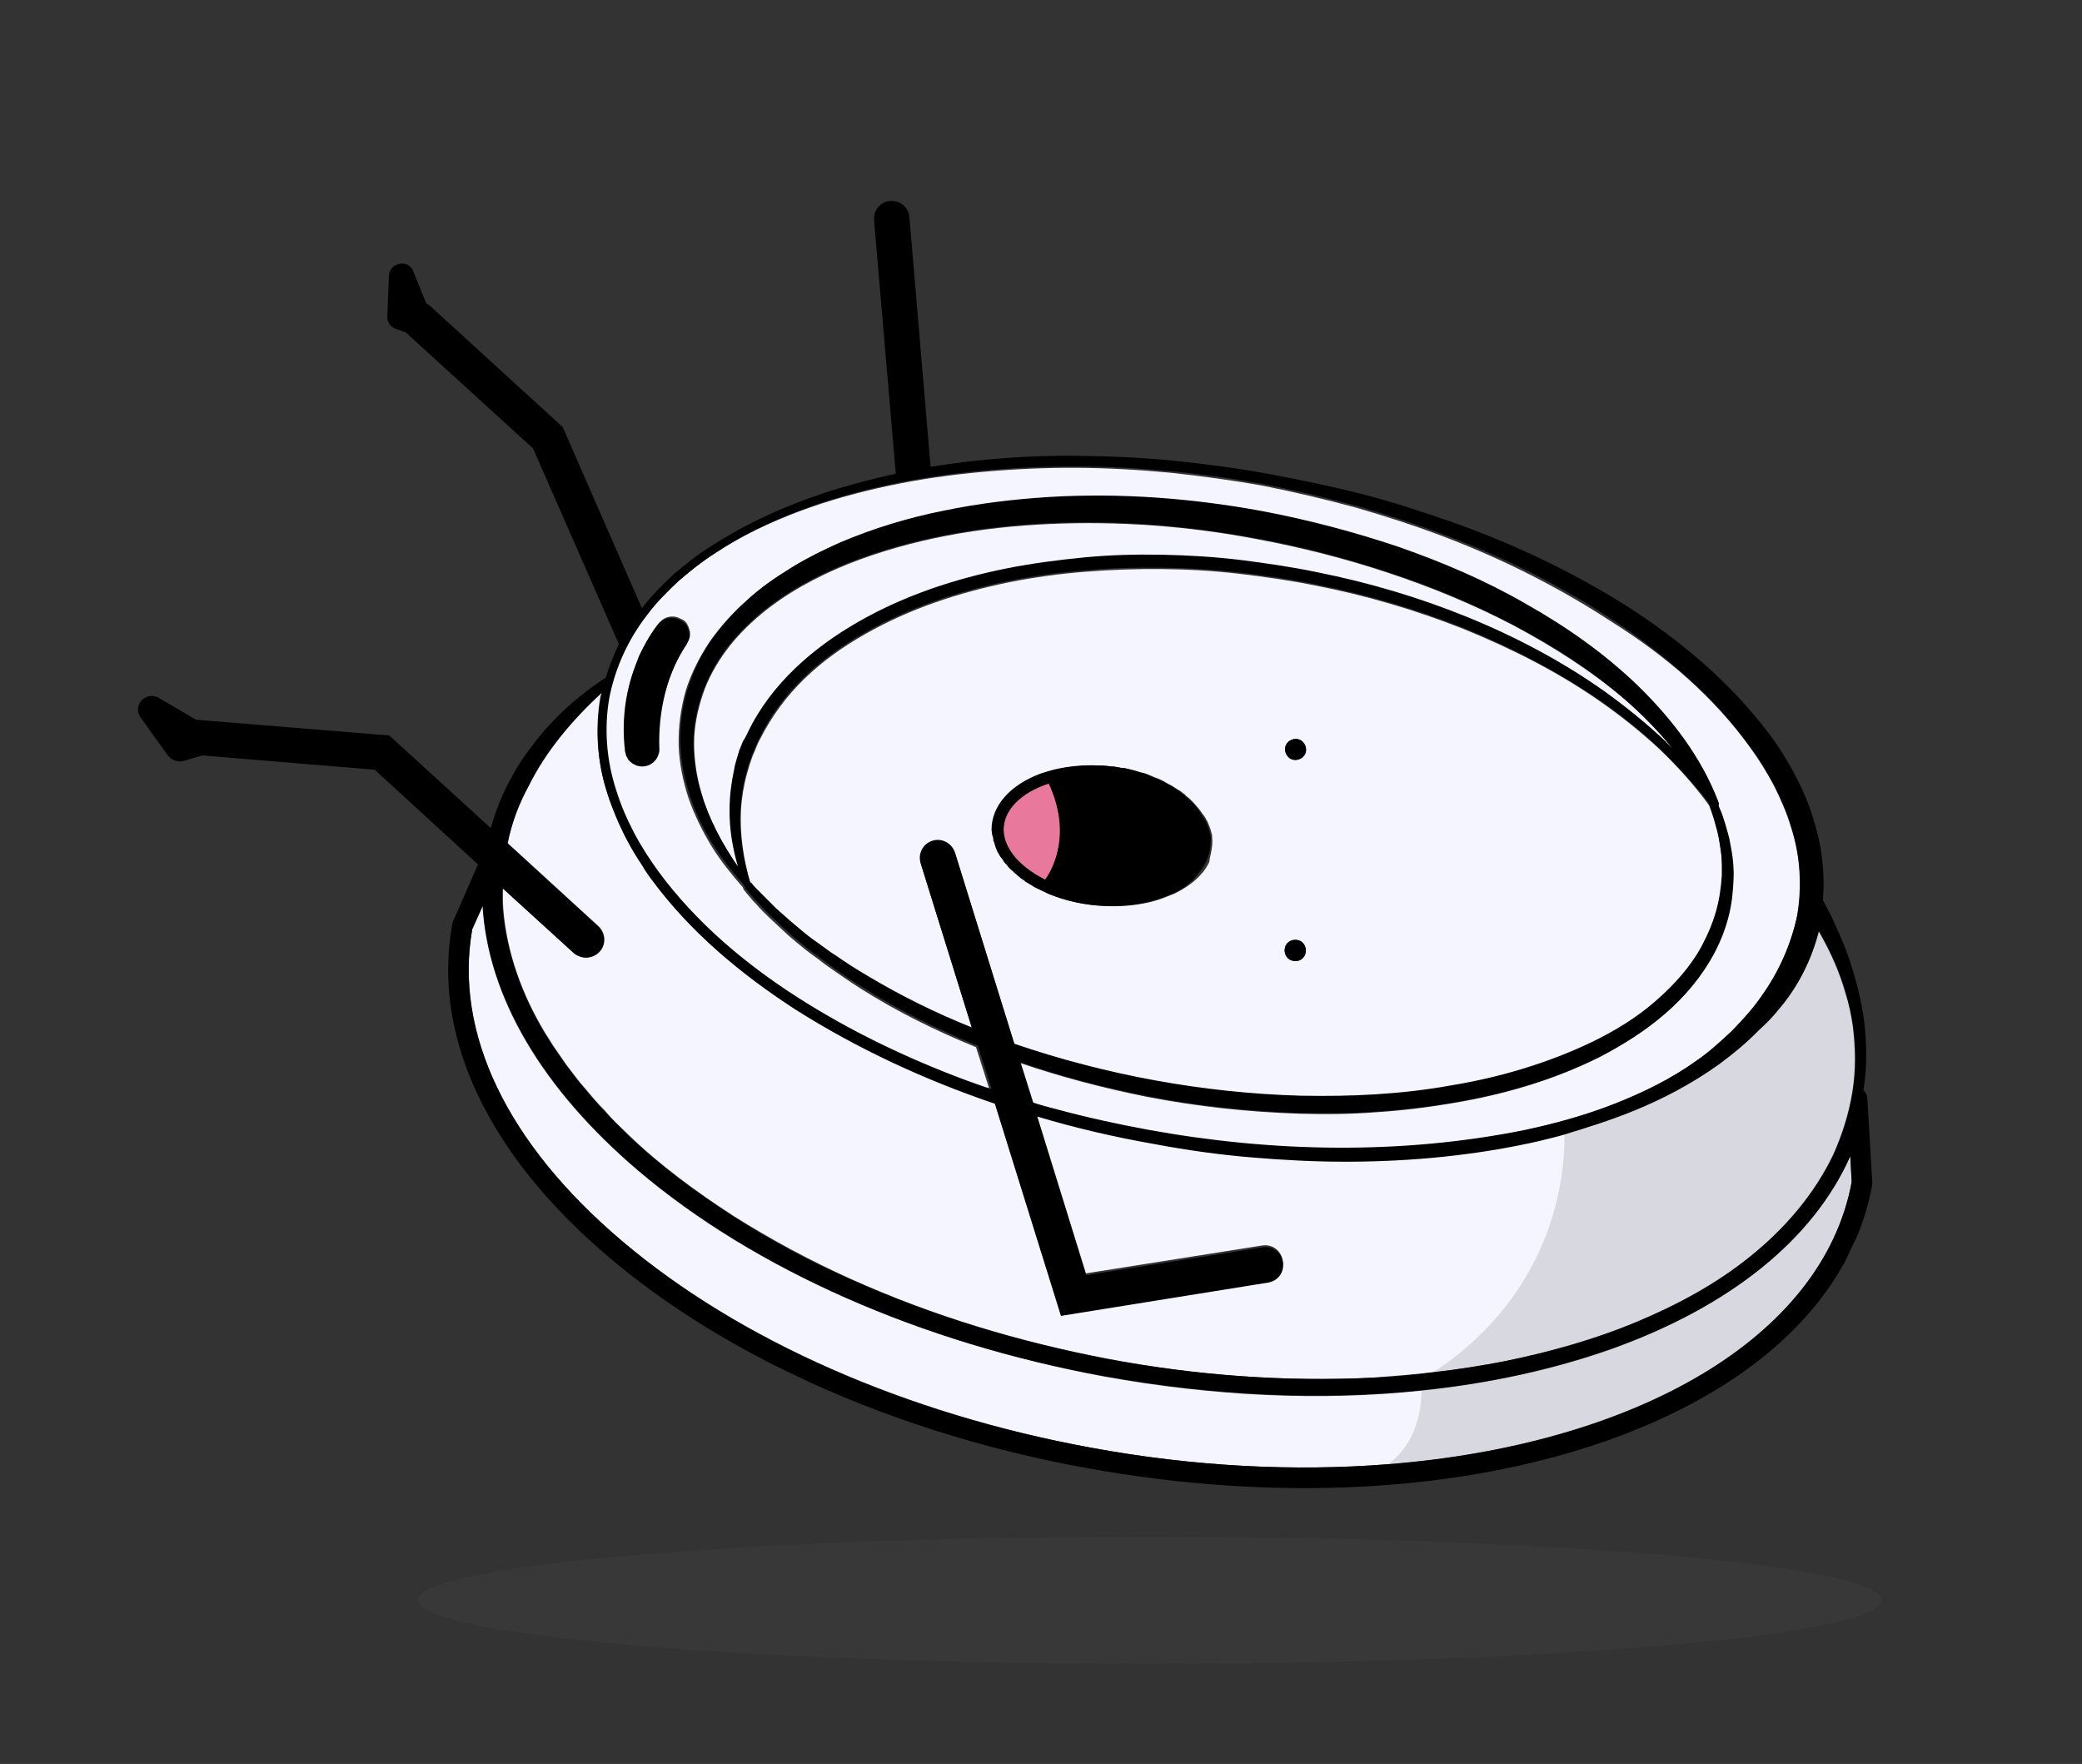 <svg width="229" height="194" viewBox="0 0 229 194" fill="none" xmlns="http://www.w3.org/2000/svg">
<rect x="0" y="0" width="229" height="194" fill="#333333" stroke="none"/>
<ellipse cx="126.459" cy="176" rx="80.5" ry="7" fill="#686868" fill-opacity="0.1"/>
<g clip-path="url(#clip0_311_1481)">
<path d="M188.618 90.473C188.808 91.131 188.998 91.789 189.112 92.474C189.227 93.159 189.341 93.844 189.404 94.504C189.466 95.164 189.453 95.851 189.44 96.538C189.363 97.887 189.158 99.239 188.799 100.516C188.44 101.794 187.903 103.049 187.262 104.255C186.006 106.616 184.134 108.682 182.103 110.42C180.02 112.133 177.679 113.596 175.257 114.832C170.334 117.203 164.989 118.741 159.557 119.671C154.125 120.6 148.578 120.845 143.052 120.784C132.403 120.478 121.775 118.543 111.629 115.074L105.086 93.92C104.762 92.882 103.656 92.29 102.618 92.613C101.58 92.935 100.988 94.038 101.313 95.076L106.935 113.143C102.96 111.556 99.132 109.661 95.451 107.458C94.267 106.766 93.108 106.022 91.973 105.227C91.406 104.829 90.838 104.432 90.271 104.034C89.703 103.637 89.136 103.239 88.593 102.79C88.05 102.342 87.508 101.893 87.016 101.468L85.464 100.095C84.945 99.595 84.454 99.171 84.011 98.644C83.752 98.394 83.545 98.169 83.285 97.919L82.948 97.568L82.792 97.367L82.713 97.267L82.662 97.242L82.611 97.218C82.559 97.193 82.662 97.242 82.533 97.117C81.772 94.485 81.367 91.77 81.497 89.123C81.575 87.773 81.804 86.371 82.163 85.093C82.259 84.761 82.355 84.428 82.45 84.096L82.789 83.124C83.084 82.509 83.275 81.844 83.621 81.253C84.85 78.817 86.491 76.577 88.493 74.636C90.495 72.695 92.783 71.08 95.203 69.717C100.067 66.941 105.458 65.172 110.989 64.038C113.78 63.483 116.548 63.106 119.371 62.881C122.193 62.656 125.018 62.559 127.844 62.588C130.671 62.617 133.501 62.774 136.307 63.109C139.114 63.444 141.897 63.83 144.657 64.394C150.202 65.472 155.629 67.061 160.937 69.16C166.17 71.286 171.258 73.847 175.899 77.076C178.22 78.691 180.416 80.435 182.514 82.384C184.509 84.284 186.405 86.389 187.998 88.601L188.025 88.677L188.347 89.587C188.428 89.815 188.535 90.118 188.618 90.473ZM133.287 93.299C133.334 93.069 133.354 92.764 133.35 92.509C133.345 92.255 133.316 92.052 133.311 91.798C133.284 91.722 133.284 91.722 133.258 91.646C133.228 91.443 133.148 91.216 133.067 90.988L133.041 90.912C132.96 90.685 132.855 90.508 132.775 90.281C132.723 90.256 132.748 90.205 132.696 90.18C132.616 89.953 132.459 89.752 132.303 89.551C132.252 89.526 132.225 89.451 132.225 89.451C131.937 88.997 131.599 88.647 131.235 88.221C131.184 88.196 131.157 88.12 131.106 88.096C130.898 87.87 130.717 87.721 130.485 87.546C130.433 87.522 130.382 87.497 130.406 87.446C130.225 87.296 129.993 87.122 129.761 86.948C129.709 86.923 129.658 86.899 129.607 86.874C129.374 86.7 129.118 86.577 128.834 86.378C128.782 86.354 128.731 86.329 128.628 86.28C128.372 86.157 128.088 85.958 127.831 85.835C127.523 85.688 127.266 85.565 126.933 85.469C126.83 85.42 126.728 85.371 126.676 85.346C126.471 85.248 126.189 85.176 125.984 85.078C125.881 85.028 125.779 84.979 125.703 85.006C125.37 84.91 125.037 84.814 124.704 84.717C124.372 84.621 124.014 84.576 123.682 84.48C123.579 84.431 123.452 84.433 123.376 84.46C123.094 84.388 122.84 84.392 122.558 84.32C122.431 84.323 122.328 84.273 122.252 84.3C121.895 84.255 121.538 84.21 121.156 84.217C119.372 84.119 117.644 84.3 116.148 84.656C115.641 84.791 115.134 84.927 114.679 85.087C111.339 86.262 109.165 88.561 109.24 91.307C109.218 91.486 109.271 91.637 109.301 91.84C109.327 91.916 109.303 91.968 109.354 91.992C109.357 92.119 109.383 92.195 109.437 92.347C109.464 92.423 109.491 92.499 109.466 92.55C109.493 92.626 109.495 92.753 109.573 92.853C109.6 92.929 109.627 93.005 109.654 93.081C109.681 93.157 109.734 93.308 109.761 93.384C109.788 93.46 109.815 93.536 109.842 93.612C109.869 93.688 109.947 93.788 109.974 93.864C110.001 93.94 110.027 94.016 110.079 94.04C110.157 94.141 110.184 94.216 110.262 94.317C110.289 94.393 110.34 94.417 110.418 94.518C110.497 94.618 110.523 94.694 110.602 94.795C110.628 94.871 110.731 94.92 110.758 94.996C110.836 95.096 110.914 95.196 110.966 95.221C110.993 95.297 111.095 95.346 111.122 95.422C111.2 95.522 111.303 95.571 111.381 95.672C111.433 95.697 111.511 95.797 111.562 95.822C111.64 95.922 111.743 95.971 111.821 96.072C111.873 96.096 111.951 96.197 112.002 96.221C112.081 96.322 112.235 96.395 112.313 96.496C112.364 96.52 112.442 96.621 112.494 96.645C112.623 96.77 112.726 96.82 112.88 96.893C112.932 96.918 112.983 96.942 113.01 97.018C113.191 97.168 113.396 97.266 113.602 97.365L113.653 97.389C113.858 97.487 113.988 97.612 114.194 97.711C114.245 97.735 114.348 97.785 114.399 97.809C114.502 97.858 114.656 97.932 114.759 97.981L114.81 98.006C115.067 98.129 115.272 98.227 115.529 98.35C117.325 99.083 119.37 99.558 121.536 99.649C122.403 99.686 123.166 99.673 123.955 99.609C125.531 99.481 127.002 99.177 128.266 98.647C128.569 98.54 128.898 98.382 129.201 98.276C130.362 97.697 131.393 96.993 132.116 96.142C132.491 95.754 132.788 95.266 133.009 94.804C133.051 94.32 133.221 93.834 133.287 93.299ZM143.659 82.444C143.647 81.808 143.153 81.257 142.517 81.268C141.881 81.278 141.329 81.771 141.341 82.406C141.352 83.042 141.846 83.593 142.482 83.583C143.119 83.572 143.67 83.08 143.659 82.444ZM143.627 104.675C143.691 104.012 143.273 103.434 142.61 103.369C141.947 103.304 141.369 103.72 141.304 104.382C141.24 105.045 141.658 105.623 142.321 105.688C142.96 105.805 143.562 105.337 143.627 104.675Z" fill="#F5F5FF"/>
<path d="M190.457 113.41C189.205 114.575 187.953 115.74 186.544 116.705C183.754 118.71 180.624 120.237 177.439 121.485C174.253 122.733 170.908 123.654 167.535 124.371C153.987 127.088 139.901 126.839 126.259 124.344C122.836 123.714 119.486 122.93 116.109 122.071C115.265 121.856 114.394 121.565 113.55 121.35L112.146 116.897C116.706 118.449 121.414 119.694 126.141 120.632C131.686 121.71 137.273 122.304 142.929 122.49C145.732 122.571 148.583 122.549 151.405 122.324C154.203 122.151 157.023 121.799 159.841 121.319C165.4 120.388 170.897 118.796 175.969 116.245C178.492 114.931 180.934 113.39 183.09 111.523C185.246 109.656 187.141 107.411 188.495 104.845C189.16 103.588 189.695 102.206 190.051 100.801C190.408 99.396 190.586 97.969 190.585 96.519C190.598 95.832 190.584 95.069 190.47 94.384C190.381 93.648 190.266 92.963 190.101 92.254C189.935 91.545 189.745 90.886 189.504 90.204C189.421 89.849 189.262 89.521 189.155 89.218L188.943 88.738L188.862 88.51L188.808 88.359L188.782 88.283L188.755 88.207C188.755 88.207 188.703 88.182 188.728 88.131C186.91 83.354 183.729 79.185 180.049 75.659C176.319 72.11 172.063 69.128 167.612 66.557C163.16 63.986 158.388 61.954 153.571 60.279C148.702 58.579 143.74 57.339 138.706 56.38C130.966 55.007 123.113 54.4 115.278 54.81C111.386 55.027 107.423 55.525 103.567 56.327C99.711 57.129 95.886 58.26 92.248 59.796C90.428 60.564 88.611 61.459 86.975 62.503C85.287 63.523 83.602 64.67 82.124 66.043C80.595 67.391 79.247 68.888 78.08 70.536C76.965 72.207 76.03 74.029 75.428 75.946C74.877 77.888 74.608 79.902 74.645 81.936C74.706 83.919 75.125 85.947 75.744 87.819C76.415 89.716 77.286 91.456 78.31 93.143C79.307 94.754 80.504 96.21 81.726 97.614C81.728 97.741 81.807 97.841 81.885 97.942C81.704 97.792 81.834 97.917 81.782 97.893L81.834 97.917L81.885 97.942L81.963 98.042L82.12 98.243L82.484 98.669C82.718 98.971 82.926 99.196 83.185 99.446C83.628 99.973 84.146 100.473 84.664 100.973L86.192 102.398C86.71 102.898 87.253 103.347 87.796 103.795C88.339 104.244 88.882 104.693 89.449 105.091C90.016 105.488 90.559 105.937 91.126 106.334C92.261 107.13 93.447 107.949 94.607 108.693C98.625 111.246 102.915 113.362 107.353 115.171L108.865 119.927C107.942 119.612 107.02 119.297 106.098 118.981C99.612 116.571 93.345 113.572 87.498 109.828C81.701 106.109 76.298 101.57 72.251 96.042C71.208 94.66 70.341 93.174 69.525 91.712C68.734 90.199 68.043 88.608 67.555 86.989C66.529 83.725 66.288 80.269 66.814 76.929C67.466 73.586 68.912 70.433 71.027 67.728C72.047 66.388 73.272 65.147 74.525 63.982C75.828 62.841 77.158 61.776 78.594 60.887C81.462 58.983 84.567 57.507 87.805 56.283C91.042 55.06 94.386 54.139 97.76 53.422C101.133 52.705 104.587 52.215 108.019 51.904C111.451 51.593 114.937 51.433 118.4 51.452C121.863 51.471 125.304 51.668 128.748 51.992C132.166 52.368 135.612 52.819 139.035 53.449C142.434 54.13 145.784 54.914 149.136 55.825C152.464 56.787 155.742 57.852 158.998 59.095C165.459 61.556 171.653 64.709 177.373 68.455C183.245 72.147 188.521 76.689 192.465 82.168C193.457 83.525 194.349 84.96 195.113 86.397C195.853 87.885 196.517 89.401 197.004 91.02C198.029 94.157 198.191 97.512 197.663 100.725C197.033 103.89 195.661 106.888 193.724 109.617C192.78 110.929 191.682 112.168 190.457 113.41ZM75.809 70.268C75.858 70.166 75.883 70.114 75.881 69.987C75.905 69.936 75.878 69.86 75.903 69.809C75.876 69.733 75.925 69.63 75.898 69.555C75.923 69.503 75.896 69.427 75.845 69.403C75.818 69.327 75.842 69.276 75.815 69.2C75.789 69.124 75.789 69.124 75.762 69.048C75.735 68.972 75.708 68.896 75.681 68.82C75.654 68.745 75.603 68.72 75.576 68.644C75.549 68.568 75.498 68.544 75.471 68.468C75.42 68.443 75.393 68.368 75.342 68.343C75.29 68.318 75.263 68.242 75.161 68.193C75.109 68.169 75.058 68.144 75.007 68.12C74.955 68.095 74.904 68.07 74.853 68.046C74.801 68.021 74.801 68.021 74.75 67.997L74.647 67.947L74.596 67.923C73.955 67.679 73.193 67.819 72.718 68.285C72.618 68.363 72.593 68.414 72.493 68.492C71.87 69.265 71.127 70.422 70.415 71.909C70.293 72.166 70.17 72.422 70.099 72.703C69.099 75.187 68.344 78.48 68.824 82.491C68.826 82.618 68.88 82.77 68.933 82.921L68.96 82.997C69.014 83.149 69.092 83.249 69.17 83.35C69.17 83.35 69.222 83.375 69.197 83.426C69.275 83.526 69.354 83.627 69.456 83.676L69.508 83.701C69.586 83.801 69.74 83.875 69.843 83.924C69.843 83.924 69.843 83.924 69.894 83.948C69.945 83.973 69.945 83.973 69.997 83.998C70.048 84.022 70.048 84.022 70.1 84.047C70.202 84.096 70.254 84.121 70.381 84.118C71.198 84.257 71.955 83.863 72.325 83.221C72.424 83.016 72.546 82.76 72.542 82.505C72.515 82.43 72.564 82.327 72.537 82.251C72.438 79.557 72.786 74.871 75.638 70.627C75.711 70.473 75.76 70.371 75.809 70.268C75.76 70.371 75.785 70.319 75.809 70.268Z" fill="#F5F5FF"/>
<path d="M81.403 82.588L81.091 83.635C80.995 83.968 80.875 84.351 80.83 84.708C80.474 86.113 80.323 87.616 80.323 89.066C80.286 91.254 80.656 93.384 81.253 95.434C79.477 92.946 78.001 90.224 77.185 87.312C76.644 85.541 76.355 83.638 76.347 81.807C76.34 79.975 76.714 78.138 77.294 76.399C77.874 74.66 78.761 73.068 79.855 71.575C80.948 70.081 82.274 68.762 83.653 67.595C86.488 65.233 89.817 63.423 93.33 62.016C100.334 59.255 107.898 57.959 115.506 57.63C123.113 57.3 130.737 57.86 138.197 59.288C143.128 60.198 147.963 61.44 152.651 62.99C157.39 64.565 161.982 66.447 166.428 68.764C170.799 71.108 175.023 73.759 178.825 77.028C180.74 78.7 182.58 80.526 184.144 82.535C183.858 82.209 183.521 81.859 183.211 81.584C181.137 79.584 178.89 77.815 176.543 76.125C171.823 72.795 166.733 70.107 161.449 67.957C156.089 65.833 150.61 64.219 144.987 63.041C142.176 62.452 139.342 62.041 136.484 61.682C133.625 61.322 130.745 61.141 127.918 61.112C125.04 61.058 122.164 61.131 119.317 61.407C116.419 61.659 113.599 62.011 110.783 62.617C105.177 63.778 99.582 65.575 94.541 68.457C92.021 69.897 89.633 71.59 87.53 73.609C85.428 75.628 83.611 77.973 82.335 80.639C82.188 80.947 82.016 81.306 81.921 81.638L81.403 82.588Z" fill="#F5F5FF"/>
<path d="M72.463 82.405C72.49 82.481 72.441 82.584 72.467 82.66C72.421 82.889 72.349 83.17 72.251 83.375C71.881 84.017 71.124 84.411 70.307 84.272C70.204 84.223 70.128 84.25 70.025 84.201C69.974 84.176 69.974 84.176 69.922 84.152C69.871 84.127 69.871 84.127 69.82 84.102C69.82 84.102 69.82 84.102 69.768 84.078C69.666 84.029 69.512 83.955 69.433 83.855L69.382 83.83C69.304 83.73 69.201 83.68 69.123 83.58C69.123 83.58 69.072 83.555 69.096 83.504C69.018 83.404 68.964 83.252 68.886 83.151L68.859 83.076C68.805 82.924 68.803 82.797 68.749 82.645C68.27 78.634 69.025 75.341 70.024 72.857C70.147 72.601 70.218 72.32 70.341 72.063C71.077 70.525 71.82 69.368 72.418 68.646C72.467 68.543 72.568 68.465 72.644 68.439C73.119 67.973 73.88 67.833 74.521 68.077L74.573 68.102L74.675 68.151C74.727 68.175 74.727 68.175 74.778 68.2C74.829 68.224 74.881 68.249 74.932 68.274C74.984 68.298 75.035 68.323 75.086 68.347C75.138 68.372 75.165 68.448 75.267 68.497C75.319 68.522 75.346 68.597 75.397 68.622C75.424 68.698 75.475 68.722 75.502 68.798C75.529 68.874 75.58 68.899 75.607 68.975C75.634 69.05 75.661 69.126 75.688 69.202C75.714 69.278 75.766 69.302 75.741 69.354C75.768 69.43 75.795 69.505 75.77 69.557C75.797 69.633 75.772 69.684 75.824 69.709C75.851 69.784 75.802 69.887 75.829 69.963C75.804 70.014 75.831 70.09 75.806 70.141C75.757 70.244 75.784 70.32 75.735 70.422C75.71 70.474 75.71 70.474 75.686 70.525C75.637 70.627 75.563 70.781 75.514 70.884C72.736 74.974 72.388 79.66 72.463 82.405Z" fill="black"/>
<path d="M142.482 83.583C141.846 83.594 141.352 83.042 141.341 82.406C141.329 81.771 141.881 81.278 142.517 81.268C143.153 81.257 143.647 81.809 143.658 82.444C143.67 83.08 143.119 83.572 142.482 83.583Z" fill="black"/>
<path d="M142.32 105.688C141.657 105.623 141.239 105.045 141.303 104.383C141.368 103.72 141.946 103.304 142.609 103.369C143.272 103.434 143.69 104.012 143.626 104.675C143.561 105.337 142.959 105.805 142.32 105.688Z" fill="black"/>
<path d="M114.965 96.757C112.164 95.354 110.422 93.323 110.385 91.288C110.346 89.127 112.297 87.162 115.36 86.17C117.798 91.496 115.983 95.29 114.965 96.757Z" fill="#E8799C"/>
<path d="M129.022 98.253C128.694 98.411 128.39 98.518 128.087 98.625C126.772 99.13 125.352 99.459 123.775 99.587C122.987 99.65 122.172 99.639 121.357 99.627C119.191 99.535 117.146 99.061 115.35 98.328C115.093 98.205 114.888 98.106 114.631 97.983L114.579 97.959C114.477 97.91 114.323 97.836 114.22 97.787C114.169 97.762 114.066 97.713 114.014 97.688C113.809 97.59 113.655 97.516 113.474 97.367L113.423 97.342C113.217 97.244 113.036 97.094 112.831 96.996C112.779 96.971 112.728 96.947 112.701 96.871C112.547 96.797 112.469 96.697 112.315 96.623C112.263 96.598 112.185 96.498 112.134 96.473C112.055 96.373 111.901 96.299 111.823 96.199C111.772 96.174 111.694 96.074 111.642 96.049C111.564 95.949 111.461 95.9 111.383 95.799C111.332 95.775 111.254 95.674 111.202 95.65C111.124 95.549 111.021 95.5 110.943 95.399C110.916 95.323 110.813 95.274 110.787 95.198C110.708 95.098 110.63 94.998 110.579 94.973C110.552 94.897 110.449 94.848 110.422 94.772C110.344 94.672 110.317 94.596 110.239 94.495C110.212 94.42 110.161 94.395 110.083 94.295C110.005 94.194 109.978 94.118 109.9 94.018C109.873 93.942 109.846 93.866 109.795 93.841C109.768 93.766 109.69 93.665 109.663 93.589C109.636 93.513 109.609 93.438 109.582 93.362C109.555 93.286 109.477 93.186 109.475 93.058C109.448 92.983 109.421 92.907 109.394 92.831C109.368 92.755 109.365 92.628 109.287 92.527C109.26 92.451 109.233 92.376 109.258 92.324C109.256 92.197 109.229 92.121 109.175 91.97C109.148 91.894 109.173 91.843 109.121 91.818C109.092 91.615 109.09 91.488 109.061 91.285C109.037 88.564 111.211 86.264 114.5 85.065C114.955 84.905 115.462 84.769 115.969 84.633C117.465 84.278 119.193 84.097 120.977 84.194C121.359 84.188 121.716 84.233 122.073 84.278C122.201 84.276 122.303 84.325 122.379 84.298C122.685 84.319 122.915 84.365 123.197 84.437C123.324 84.435 123.427 84.484 123.502 84.457C123.86 84.502 124.193 84.599 124.525 84.695C124.858 84.791 125.191 84.887 125.524 84.984C125.626 85.033 125.729 85.082 125.805 85.055C126.035 85.102 126.292 85.225 126.497 85.323C126.6 85.373 126.703 85.422 126.754 85.446C127.062 85.594 127.395 85.69 127.652 85.813C127.96 85.96 128.217 86.083 128.449 86.258C128.501 86.282 128.552 86.307 128.655 86.356C128.912 86.479 129.144 86.653 129.428 86.852C129.479 86.876 129.53 86.901 129.582 86.925C129.814 87.1 129.995 87.249 130.227 87.424C130.279 87.448 130.33 87.473 130.305 87.524C130.538 87.698 130.694 87.899 130.926 88.073C130.978 88.098 131.005 88.174 131.056 88.198C131.445 88.573 131.809 89 132.046 89.428C132.097 89.453 132.124 89.528 132.124 89.528C132.28 89.729 132.361 89.957 132.517 90.158C132.569 90.182 132.544 90.234 132.595 90.258C132.7 90.435 132.781 90.662 132.861 90.89L132.888 90.966C132.969 91.193 132.998 91.396 133.078 91.624C133.105 91.7 133.105 91.7 133.132 91.775C133.161 91.978 133.217 92.257 133.17 92.487C133.175 92.741 133.155 93.047 133.108 93.276C133.042 93.812 132.872 94.298 132.651 94.759C132.43 95.221 132.134 95.709 131.759 96.097C131.214 96.971 130.234 97.699 129.022 98.253ZM110.385 91.288C110.422 93.322 112.113 95.329 114.965 96.757C115.983 95.29 117.85 91.52 115.36 86.17C112.297 87.162 110.371 89.076 110.385 91.288Z" fill="black"/>
<path d="M70.219 128.784C83.019 139.636 101.216 147.651 121.399 151.385C133.483 153.576 145.409 154.115 156.388 152.941C163.834 152.156 170.809 150.642 177.185 148.399C190.366 143.679 199.475 136.253 203.512 127.157L203.666 130.003C200.438 147.301 179.718 158.938 152.638 161.041C142.467 161.845 131.356 161.318 119.987 159.217C99.626 155.46 81.325 147.396 68.423 136.495C55.752 125.769 49.957 113.606 51.941 102.203L53.065 99.59C53.652 109.576 59.539 119.703 70.219 128.784Z" fill="#F5F5FF"/>
<path d="M65.811 101.846L55.844 92.728C56.287 90.482 57.087 88.282 58.12 86.255C60.088 82.407 62.929 78.977 66.21 75.947C66.163 76.177 66.141 76.355 66.043 76.56C65.444 80.055 65.662 83.688 66.767 87.053C67.037 87.938 67.359 88.849 67.73 89.656C67.969 90.212 68.26 90.792 68.499 91.348C68.604 91.524 68.685 91.752 68.79 91.928C68.817 92.004 68.895 92.104 68.922 92.18C69.449 93.189 70.052 94.171 70.68 95.101C70.707 95.177 70.785 95.278 70.812 95.353C71.1 95.806 71.362 96.184 71.675 96.585C75.929 102.339 81.487 106.953 87.412 110.797C94.29 115.159 101.736 118.596 109.396 121.19L116.667 144.52L139.441 140.861C140.532 140.691 141.253 139.712 141.081 138.621C140.908 137.53 139.928 136.809 138.836 136.98L119.438 140.049L114.03 122.589C118.305 123.815 122.626 124.811 126.969 125.63C130.444 126.284 133.965 126.709 137.512 127.082C141.006 127.431 144.599 127.575 148.138 127.567C155.217 127.552 162.359 126.873 169.307 125.283C170.221 125.09 171.158 124.845 172.045 124.576C174.579 123.898 177.059 123.069 179.51 122.036C182.821 120.658 186.051 119.053 188.967 116.919C190.576 115.799 192.08 114.502 193.455 113.08C194.232 112.381 194.957 111.657 195.604 110.832C197.754 108.583 199.253 105.583 200.086 102.389C200.165 102.49 200.191 102.566 200.27 102.666C200.9 103.724 201.403 104.784 201.881 105.895C202.359 107.006 202.762 108.144 203.088 109.309C203.415 110.473 203.666 111.665 203.865 112.831C204.239 115.216 204.207 117.658 203.817 120.055C203.427 122.453 202.705 124.754 201.701 126.983C199.616 131.342 196.348 135.135 192.558 138.174C188.744 141.264 184.406 143.599 179.857 145.455C175.307 147.311 170.569 148.636 165.724 149.658C163.061 150.211 160.343 150.612 157.675 150.911C155.465 151.176 153.303 151.339 151.142 151.502C141.297 152.022 131.429 151.27 121.771 149.421C112.113 147.572 102.615 144.728 93.63 140.681C89.163 138.669 84.792 136.325 80.671 133.723C76.575 131.07 72.601 128.16 69.103 124.784C68.247 123.934 67.315 123.11 66.56 122.181C65.705 121.331 64.949 120.402 64.143 119.449C63.727 118.998 63.388 118.52 62.997 118.018C62.657 117.541 62.242 117.09 61.926 116.561L60.881 115.052L59.911 113.517C57.417 109.361 55.756 104.785 55.365 100.061C55.3 99.274 55.311 98.46 55.321 97.645L63.191 104.815C63.321 104.94 63.526 105.038 63.681 105.112C64.451 105.48 65.416 105.312 65.989 104.641C66.688 103.841 66.64 102.621 65.811 101.846Z" fill="#F5F5FF"/>
<path d="M17.515 76.781L21.555 79.155L42.822 80.888L53.981 91.08C54.556 89.087 55.31 87.115 56.347 85.343C56.938 84.24 57.657 83.134 58.454 82.129C59.199 81.099 60.047 80.119 60.922 79.214C61.797 78.309 62.723 77.429 63.727 76.649C64.656 75.896 65.636 75.168 66.642 74.515C67.001 73.238 67.514 72.034 68.079 70.854L58.625 49.316L44.646 36.576L43.467 36.138C42.928 35.943 42.562 35.39 42.602 34.779L42.776 30.325C42.851 28.848 44.932 28.458 45.466 29.848L46.879 33.359C47.033 33.433 47.112 33.534 47.266 33.608L61.893 46.972L70.605 66.895C71.624 65.556 72.85 64.315 74.102 63.149C75.457 62.033 76.811 60.917 78.323 60.002C84.263 56.164 90.942 53.815 97.739 52.278C98.018 52.222 98.297 52.167 98.525 52.087L96.138 24.225C96.041 23.107 96.865 22.178 97.907 22.11C99.026 22.015 99.958 22.839 100.027 23.88L102.356 51.337C107.688 50.485 113.129 50.064 118.528 50.127C122.043 50.17 125.509 50.316 129.003 50.665C132.498 51.014 135.944 51.466 139.367 52.096C142.79 52.726 146.241 53.431 149.617 54.291C152.994 55.151 156.324 56.24 159.68 57.405C166.266 59.737 172.712 62.759 178.687 66.5C184.689 70.317 190.195 74.906 194.525 80.633C195.62 82.04 196.565 83.626 197.408 85.164C198.226 86.752 198.995 88.444 199.485 90.191C200.401 93.024 200.736 96.02 200.509 98.999C200.958 99.908 201.484 100.789 201.857 101.724C202.387 102.86 202.892 104.047 203.321 105.261C204.128 107.663 204.784 110.12 205.084 112.658C205.331 115.045 205.35 117.512 204.96 119.909C205.193 120.083 205.351 120.411 205.383 120.741L205.932 130.016C205.959 130.092 205.91 130.194 205.937 130.27C203.714 142.567 193.403 152.505 176.958 158.373C160.689 164.137 140.339 165.238 119.544 161.463C107.921 159.367 96.933 155.81 87.224 151.164C79.57 147.501 72.745 143.164 66.952 138.249C53.609 126.949 47.519 113.951 49.741 101.655C49.79 101.552 49.763 101.476 49.812 101.374L52.576 95.071L41.21 84.653L22.263 83.086L20.211 83.68C19.552 83.868 18.86 83.6 18.469 83.098L15.517 78.976C14.449 77.645 16.047 75.889 17.515 76.781ZM197.688 100.674C198.267 97.485 198.028 94.157 197.029 90.969C196.592 89.374 195.877 87.834 195.137 86.346C194.322 84.884 193.506 83.423 192.489 82.117C188.546 76.638 183.269 72.096 177.573 68.299C171.878 64.502 165.66 61.401 159.199 58.939C155.994 57.721 152.664 56.631 149.337 55.669C145.985 54.758 142.635 53.974 139.236 53.293C135.813 52.663 132.391 52.161 128.948 51.836C125.505 51.512 122.064 51.315 118.601 51.296C115.137 51.277 111.652 51.437 108.22 51.748C104.788 52.059 101.334 52.549 97.96 53.266C94.587 53.983 91.242 54.904 88.005 56.128C84.768 57.351 81.663 58.827 78.794 60.731C77.334 61.671 76.004 62.736 74.725 63.826C73.473 64.991 72.272 66.181 71.228 67.572C69.112 70.278 67.667 73.43 67.014 76.773C66.438 80.089 66.705 83.62 67.756 86.833C68.243 88.452 68.934 90.043 69.725 91.556C70.517 93.069 71.46 94.529 72.452 95.886C76.549 101.439 81.902 105.954 87.698 109.672C93.546 113.416 99.813 116.415 106.298 118.825C107.221 119.141 108.118 119.507 109.065 119.771L107.553 115.015C103.167 113.231 98.877 111.115 94.807 108.537C93.597 107.769 92.437 107.025 91.327 106.179C90.76 105.781 90.217 105.332 89.65 104.935C89.082 104.537 88.539 104.088 87.997 103.64C87.454 103.191 86.911 102.742 86.393 102.242L84.865 100.817C84.346 100.317 83.879 99.842 83.386 99.29C83.127 99.04 82.892 98.739 82.684 98.514L82.32 98.087L82.164 97.886L82.085 97.786L82.034 97.761L81.983 97.737C82.034 97.761 81.904 97.636 82.085 97.786C81.983 97.737 81.929 97.585 81.927 97.458C80.705 96.054 79.507 94.599 78.51 92.987C77.462 91.351 76.564 89.535 75.945 87.663C75.325 85.791 74.882 83.815 74.845 81.781C74.784 79.798 75.026 77.708 75.628 75.79C76.23 73.873 77.114 72.027 78.281 70.38C79.448 68.733 80.796 67.235 82.325 65.887C83.802 64.514 85.463 63.419 87.175 62.347C88.863 61.327 90.68 60.432 92.448 59.64C96.087 58.105 99.86 56.948 103.767 56.171C107.623 55.37 111.51 54.898 115.478 54.654C123.338 54.193 131.191 54.8 138.907 56.224C143.94 57.183 148.929 58.499 153.771 60.123C158.64 61.822 163.361 63.83 167.812 66.401C172.288 68.921 176.544 71.903 180.25 75.504C183.905 79.08 187.086 83.249 188.928 87.975C188.928 87.975 188.98 88 188.955 88.051L188.982 88.127L189.009 88.203L189.063 88.354L189.043 88.66L189.255 89.14C189.414 89.468 189.496 89.822 189.604 90.126C189.845 90.808 190.011 91.518 190.201 92.176C190.315 92.861 190.481 93.57 190.57 94.306C190.66 95.043 190.698 95.754 190.685 96.441C190.635 97.866 190.508 99.318 190.151 100.723C189.795 102.128 189.26 103.51 188.595 104.767C187.241 107.333 185.346 109.578 183.19 111.445C181.034 113.312 178.592 114.853 176.069 116.167C170.997 118.718 165.5 120.31 159.941 121.241C157.175 121.745 154.328 122.021 151.505 122.246C148.683 122.471 145.856 122.442 143.029 122.412C137.373 122.226 131.786 121.633 126.241 120.555C121.514 119.616 116.782 118.422 112.246 116.819L113.65 121.272C114.47 121.538 115.365 121.778 116.209 121.993C119.561 122.904 122.936 123.636 126.359 124.266C139.95 126.737 154.087 127.011 167.635 124.293C171.008 123.576 174.353 122.655 177.539 121.407C180.724 120.159 183.854 118.632 186.644 116.627C188.053 115.662 189.305 114.497 190.557 113.332C191.707 112.117 192.856 110.903 193.773 109.514C195.661 106.888 196.981 103.865 197.688 100.674ZM82.258 80.538C83.534 77.872 85.35 75.527 87.453 73.509C89.555 71.49 91.944 69.797 94.464 68.356C99.505 65.475 105.048 63.653 110.706 62.516C113.497 61.961 116.393 61.583 119.239 61.306C122.086 61.03 124.962 60.957 127.841 61.011C130.719 61.065 133.599 61.246 136.406 61.581C139.265 61.941 142.098 62.351 144.91 62.941C150.558 64.068 156.087 65.705 161.371 67.856C166.707 70.031 171.797 72.719 176.465 76.024C178.813 77.715 181.035 79.535 183.133 81.484C183.419 81.81 183.781 82.109 184.067 82.435C182.427 80.453 180.662 78.6 178.748 76.927C174.997 73.683 170.798 70.981 166.351 68.663C161.955 66.371 157.337 64.413 152.573 62.89C147.834 61.315 142.999 60.073 138.12 59.187C130.635 57.811 122.984 57.175 115.428 57.529C107.872 57.883 100.256 59.154 93.253 61.916C89.739 63.322 86.411 65.132 83.576 67.494C82.172 68.713 80.846 70.032 79.777 71.474C78.684 72.967 77.847 74.584 77.216 76.298C76.637 78.037 76.262 79.875 76.27 81.706C76.278 83.537 76.566 85.44 77.108 87.212C78 90.096 79.424 92.794 81.175 95.334C80.578 93.284 80.209 91.153 80.246 88.965C80.245 87.516 80.448 86.037 80.753 84.608C80.797 84.251 80.918 83.867 81.013 83.535L81.326 82.487L81.74 81.488C81.939 81.205 82.111 80.846 82.258 80.538ZM182.459 82.233C180.413 80.308 178.166 78.54 175.845 76.925C171.179 73.747 166.115 71.135 160.883 69.009C155.625 66.934 150.199 65.345 144.602 64.243C141.842 63.678 139.008 63.267 136.253 62.957C133.446 62.622 130.617 62.466 127.79 62.436C124.963 62.407 122.163 62.453 119.316 62.73C116.494 62.954 113.725 63.331 110.934 63.886C105.404 65.021 100.012 66.789 95.148 69.566C92.728 70.928 90.44 72.543 88.438 74.484C86.436 76.425 84.745 78.64 83.567 81.102C83.221 81.692 83.029 82.357 82.735 82.972L82.396 83.944C82.3 84.277 82.153 84.584 82.108 84.941C81.725 86.27 81.52 87.621 81.443 88.971C81.288 91.669 81.693 94.384 82.478 96.966C82.608 97.091 82.529 96.99 82.556 97.066L82.608 97.091L82.659 97.115L82.737 97.216L82.894 97.416L83.231 97.767C83.49 98.017 83.698 98.243 83.957 98.493C84.424 98.968 84.942 99.468 85.409 99.944L86.962 101.317C87.504 101.766 87.996 102.19 88.539 102.639C89.082 103.087 89.649 103.485 90.216 103.882C90.784 104.28 91.326 104.729 91.918 105.075C93.053 105.87 94.212 106.614 95.396 107.306C99.077 109.509 102.905 111.404 106.88 112.991L101.258 94.924C100.934 93.887 101.525 92.783 102.563 92.461C103.601 92.138 104.707 92.731 105.031 93.768L111.573 114.795C121.667 118.24 132.346 120.199 142.995 120.505C148.497 120.618 154.043 120.373 159.5 119.392C164.908 118.514 170.277 116.924 175.2 114.553C177.673 113.342 179.99 111.93 182.046 110.141C184.102 108.352 185.95 106.337 187.206 103.977C187.846 102.771 188.359 101.567 188.742 100.238C189.101 98.96 189.306 97.609 189.383 96.259C189.396 95.572 189.385 94.937 189.347 94.225C189.284 93.565 189.17 92.88 189.055 92.195C188.941 91.51 188.751 90.852 188.561 90.194C188.454 89.891 188.371 89.536 188.264 89.232L187.942 88.322L187.915 88.246C186.351 86.237 184.481 84.208 182.459 82.233ZM51.941 102.203C49.905 113.581 55.753 125.769 68.423 136.495C81.301 147.447 99.601 155.512 119.987 159.217C131.356 161.318 142.468 161.845 152.638 161.041C179.743 158.887 200.463 147.25 203.666 130.003L203.513 127.157C199.475 136.253 190.366 143.678 177.21 148.348C170.834 150.59 163.834 152.156 156.412 152.89C145.382 154.039 133.456 153.5 121.424 151.334C101.216 147.651 83.095 139.609 70.243 128.733C59.615 119.677 53.677 109.525 53.116 99.615L51.941 102.203ZM55.819 92.779L65.787 101.897C66.564 102.647 66.663 103.892 65.913 104.667C65.288 105.314 64.375 105.507 63.605 105.138C63.451 105.064 63.245 104.966 63.116 104.841L55.246 97.672C55.235 98.486 55.224 99.3 55.289 100.087C55.731 104.836 57.393 109.413 59.835 113.543L60.805 115.079L61.851 116.587C62.19 117.065 62.581 117.567 62.921 118.045C63.312 118.547 63.652 119.025 64.067 119.476C64.822 120.404 65.629 121.357 66.484 122.208C67.316 123.11 68.171 123.96 69.027 124.811C72.525 128.186 76.499 131.096 80.595 133.75C84.692 136.403 89.063 138.747 93.554 140.707C102.488 144.73 111.986 147.574 121.695 149.447C131.378 151.245 141.246 151.997 151.066 151.529C153.254 151.442 155.44 151.227 157.599 150.937C160.343 150.612 163.009 150.186 165.648 149.684C170.469 148.714 175.207 147.389 179.781 145.482C184.279 143.601 188.668 141.29 192.483 138.2C196.273 135.162 199.54 131.368 201.626 127.01C202.629 124.78 203.352 122.479 203.741 120.082C204.131 117.685 204.087 115.269 203.789 112.858C203.615 111.64 203.364 110.449 203.013 109.335C202.686 108.171 202.284 107.033 201.805 105.922C201.327 104.81 200.773 103.726 200.194 102.693C200.167 102.617 200.089 102.516 200.011 102.416C199.253 105.582 197.754 108.583 195.634 111.035C194.987 111.859 194.261 112.584 193.485 113.283C192.11 114.705 190.554 115.977 188.996 117.122C186.029 119.231 182.826 120.912 179.54 122.239C177.113 123.22 174.581 124.025 172.074 124.779C171.188 125.048 170.275 125.241 169.337 125.486C162.389 127.076 155.246 127.754 148.168 127.77C144.628 127.778 141.06 127.583 137.541 127.285C134.022 126.988 130.473 126.487 126.999 125.832C122.631 125.066 118.309 124.069 114.059 122.792L119.467 140.252L138.865 137.183C139.957 137.012 140.938 137.733 141.11 138.824C141.283 139.915 140.562 140.893 139.47 141.064L116.696 144.723L109.426 121.393C101.714 118.774 94.319 115.362 87.442 110.999C81.516 107.155 75.958 102.542 71.704 96.788C71.391 96.386 71.103 95.933 70.842 95.556C70.815 95.481 70.737 95.38 70.71 95.304C70.082 94.374 69.478 93.392 68.951 92.383C68.924 92.307 68.846 92.207 68.819 92.131C68.714 91.954 68.634 91.727 68.529 91.551C68.238 90.97 67.999 90.415 67.76 89.859C67.413 89 67.067 88.141 66.796 87.255C65.691 83.891 65.473 80.257 66.072 76.763C66.119 76.533 66.141 76.355 66.239 76.15C62.958 79.18 60.066 82.585 58.15 86.458C57.115 88.357 56.263 90.533 55.819 92.779Z" fill="black"/>
<path opacity="0.2" d="M156.336 152.917C163.783 152.132 170.758 150.617 177.134 148.375C190.366 143.679 199.475 136.253 203.512 127.157L203.666 130.003C200.438 147.301 179.718 158.938 152.638 161.041C155.881 158.749 156.371 154.824 156.336 152.917Z" fill="#686868"/>
<path opacity="0.2" d="M179.54 122.239C182.85 120.861 186.081 119.256 188.996 117.122C190.605 116.002 192.11 114.705 193.484 113.283C194.261 112.584 194.986 111.859 195.634 111.035C197.754 108.583 199.253 105.583 200.086 102.389C200.165 102.49 200.191 102.566 200.27 102.666C200.9 103.724 201.403 104.784 201.881 105.895C202.359 107.006 202.762 108.144 203.088 109.309C203.415 110.473 203.666 111.665 203.865 112.831C204.239 115.216 204.207 117.658 203.817 120.055C203.427 122.453 202.705 124.754 201.701 126.983C199.616 131.342 196.348 135.135 192.558 138.174C188.744 141.264 184.406 143.599 179.857 145.455C175.307 147.311 170.569 148.636 165.724 149.658C163.061 150.211 160.343 150.612 157.675 150.911C171.414 141.857 172.14 128.466 172.074 124.779C174.608 124.101 177.088 123.272 179.54 122.239Z" fill="#686868"/>
</g>
<defs>
<clipPath id="clip0_311_1481">
<rect width="195.729" height="121.308" fill="white" transform="matrix(-0.902 -0.432 -0.432 0.902 228.918 84.488)"/>
</clipPath>
</defs>
</svg>
